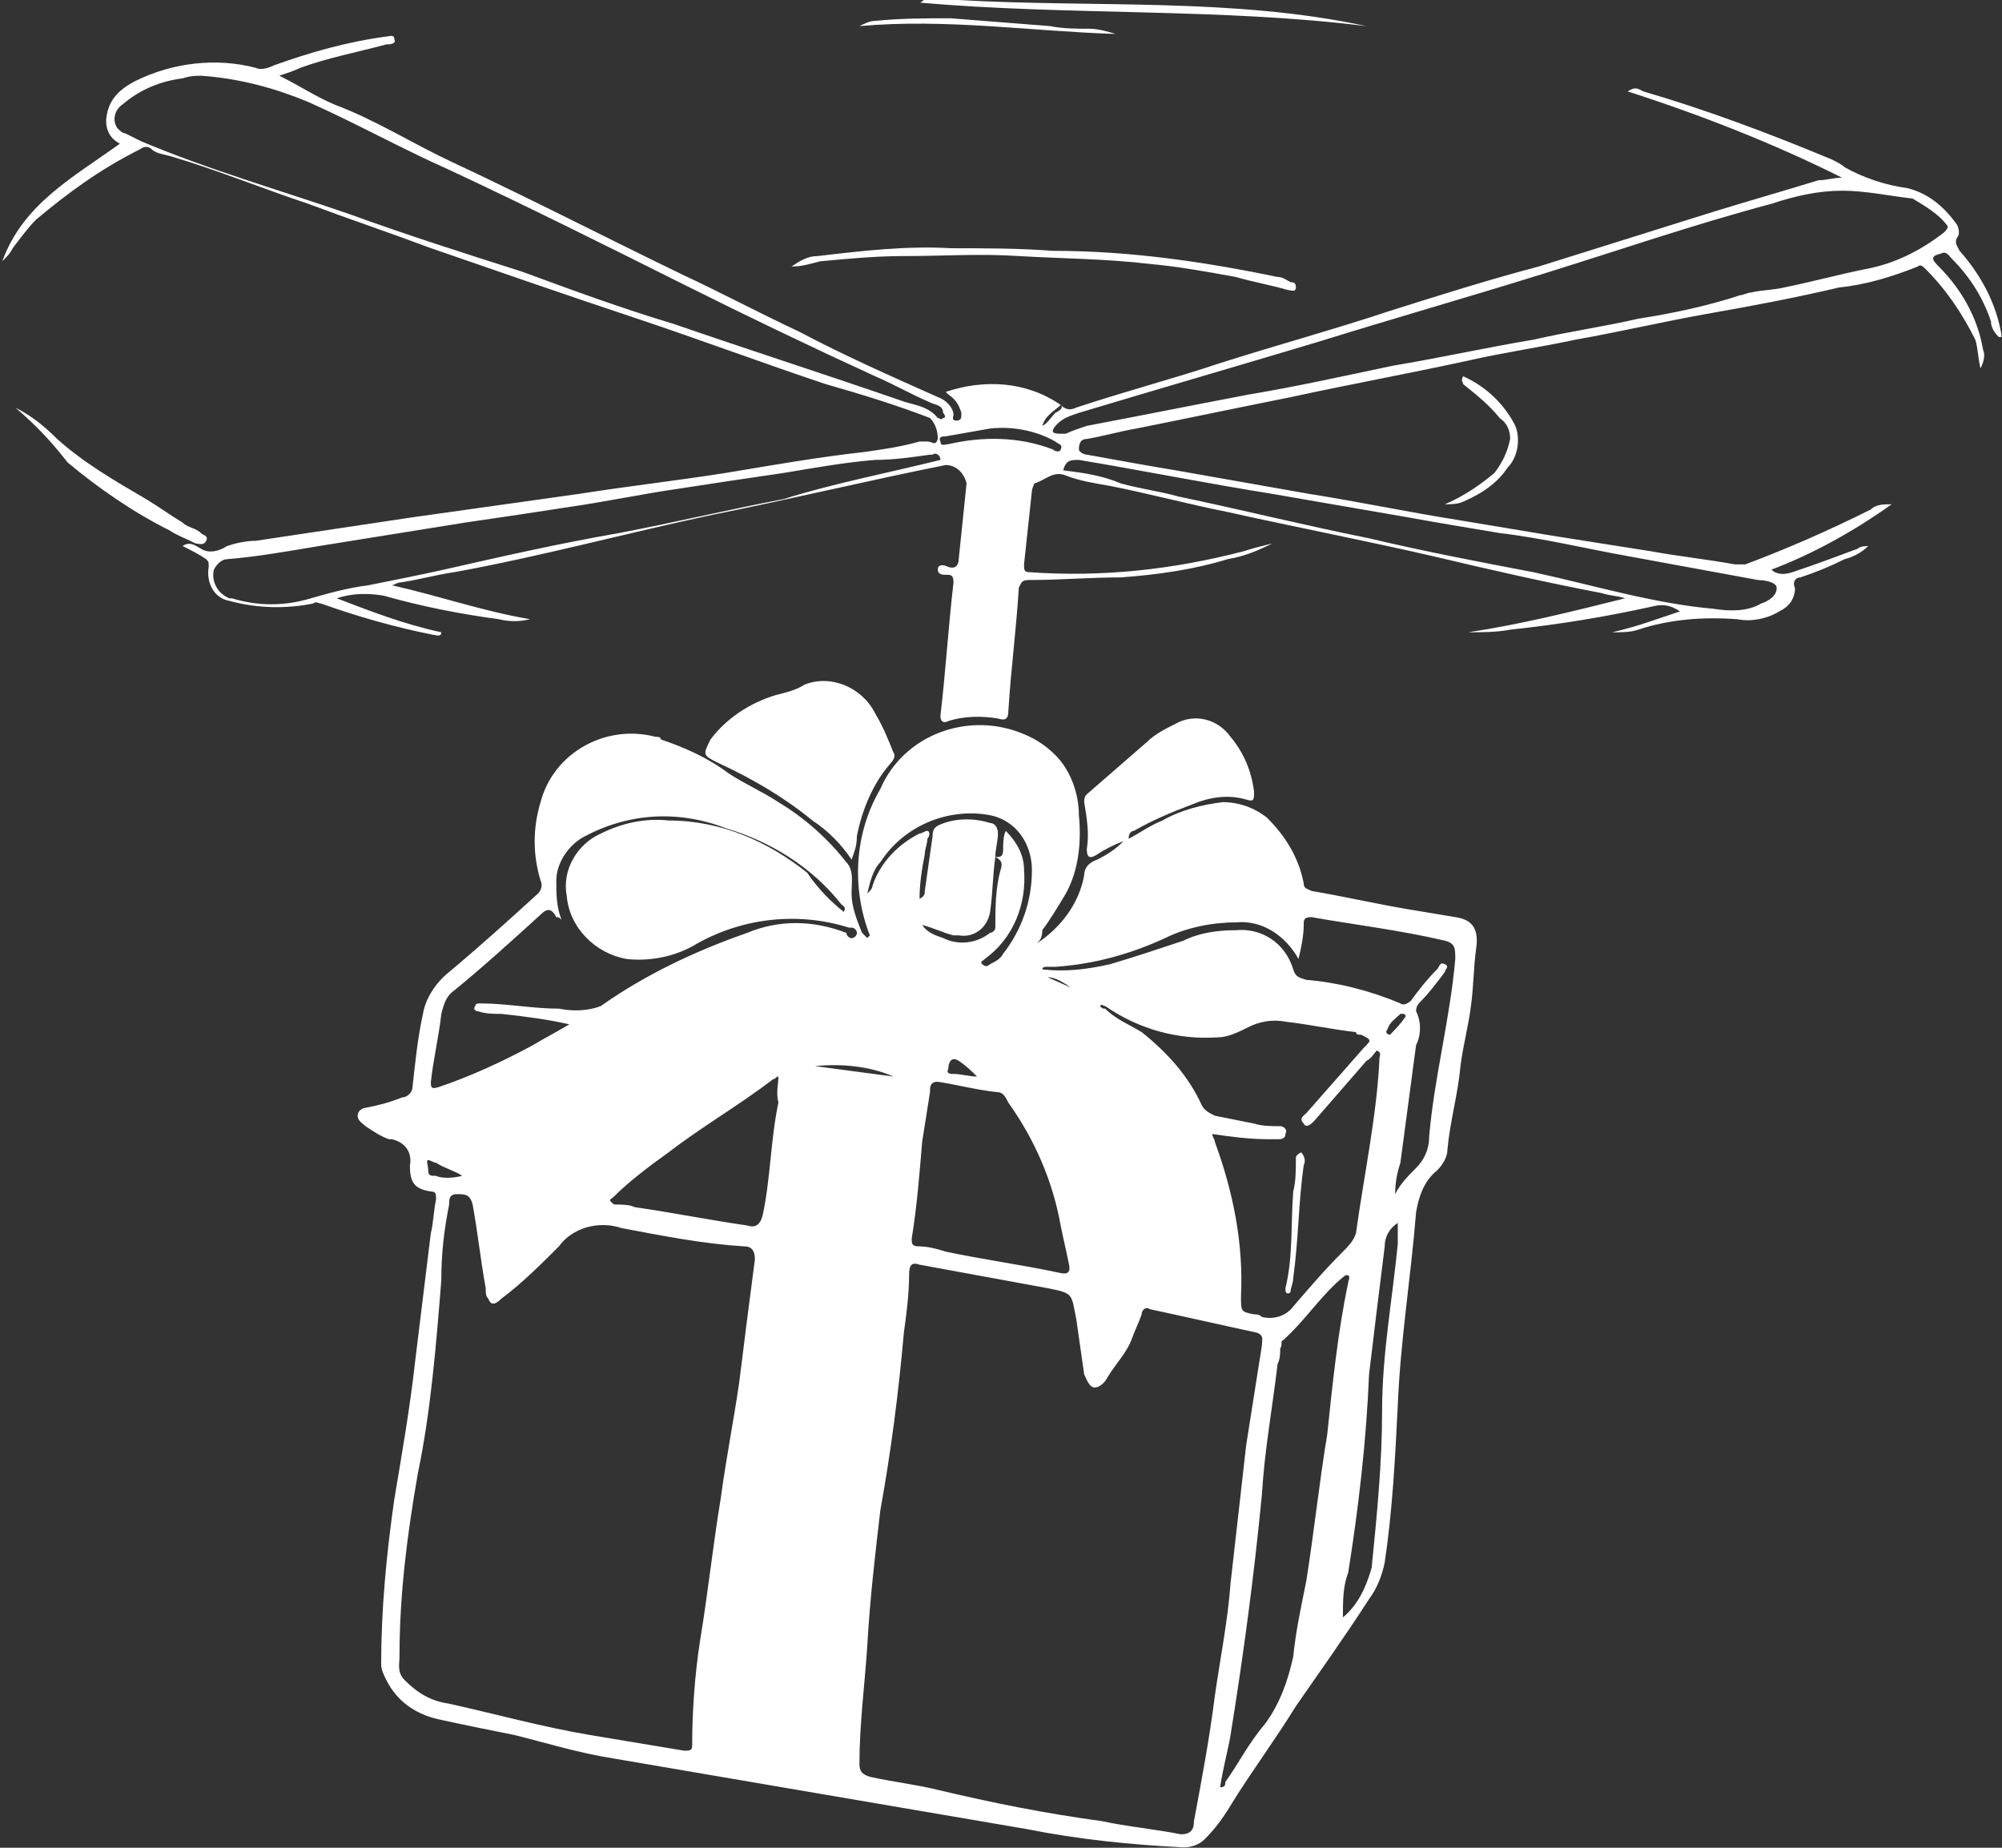 <?xml version="1.0" encoding="UTF-8"?> <svg xmlns="http://www.w3.org/2000/svg" width="572" height="528" viewBox="0 0 572 528" fill="none"><rect x="0" y="0" width="572" height="528" fill="#333333" stroke="none"/> <path d="M299.317 279.25L306.036 282.235C303.796 280.74 301.557 279.25 299.317 279.25ZM401.609 290.448C401.609 289.704 400.864 289.704 400.864 289.704H400.12C398.625 291.198 397.135 291.943 396.385 294.183C395.64 294.928 396.385 295.678 397.13 295.678C398.625 294.183 400.114 292.693 401.609 290.448M279.156 307.626C277.661 306.131 276.171 304.641 273.927 303.146C271.687 301.652 270.942 303.891 270.942 305.386C270.197 306.881 271.687 306.881 272.437 306.881C274.677 306.881 276.916 307.626 279.156 307.626M255.26 307.626C248.541 304.641 240.328 303.891 232.859 304.641L255.26 307.626ZM132.063 336C129.823 334.506 126.833 333.761 124.594 332.266C123.849 332.266 123.099 331.521 122.354 331.521C121.609 331.521 122.354 333.016 122.354 334.506C122.354 336 123.099 336 124.594 336C126.089 336.745 129.073 336.745 132.063 336M399.369 349.438C397.13 350.933 395.635 353.172 395.635 356.156C394.14 368.104 392.65 380.052 391.156 392.744C390.411 411.411 388.171 430.823 385.182 449.49C383.687 453.224 383.687 457.703 383.687 462.183C388.166 458.448 390.406 453.224 391.9 447.994C393.395 433.062 394.885 418.13 394.885 403.192C394.885 386.765 397.869 371.088 399.364 355.405V349.431M222.404 307.619C221.659 307.619 221.659 308.364 220.909 308.364C211.201 315.833 200.748 321.801 191.045 329.271C185.816 333.005 179.847 337.484 175.363 341.963C174.618 342.708 173.868 342.708 174.618 343.458C175.363 344.203 175.363 344.203 176.113 344.203C177.607 344.203 179.847 344.203 181.342 344.948C191.795 346.442 202.992 348.682 213.446 350.177C215.685 350.922 217.18 350.177 217.925 347.192C220.165 336.739 220.165 325.542 222.404 315.088C221.659 312.104 222.404 309.859 222.404 307.62M398.617 341.224C400.112 338.239 402.352 335.994 404.591 333.755C406.831 331.515 408.326 328.526 408.326 324.796C409.821 307.624 414.3 291.198 415.795 274.026C415.795 271.041 415.795 269.547 412.81 268.797C400.118 265.812 387.425 264.317 374.732 262.078C372.492 262.078 372.492 262.823 372.492 264.317C372.492 267.302 371.747 271.036 370.997 274.026C367.263 267.307 360.544 262.828 353.076 263.573C346.357 263.573 338.888 265.067 332.915 268.052C323.206 272.531 312.753 275.521 301.555 276.265H299.315C298.57 276.265 297.82 276.265 297.82 277.01C304.539 277.755 310.513 277.01 317.232 275.515C324.701 273.276 331.42 271.036 338.139 268.797C342.618 266.557 347.847 265.812 353.071 265.812C360.54 265.067 367.259 269.547 369.497 277.01C370.242 279.25 370.992 279.25 373.232 279.994C382.19 280.739 391.153 282.979 400.112 286.713C400.857 287.458 402.351 286.713 403.096 285.968C405.336 282.984 407.575 279.994 410.565 277.01C411.31 276.265 411.31 274.77 412.805 275.515C414.299 276.26 412.805 277.01 412.805 277.755C410.565 280.739 408.325 283.729 406.086 285.968C405.341 286.713 404.591 287.463 404.591 288.953C406.086 291.937 406.086 295.672 404.591 298.661L400.112 332.26C399.367 334.499 398.617 337.489 398.617 341.218M267.95 309.12C265.711 309.12 265.711 310.614 265.711 312.104C264.966 316.583 264.216 321.812 263.471 326.292C262.726 335.25 261.976 344.959 260.487 353.917C260.487 355.412 260.487 356.157 262.726 356.157C264.966 356.157 267.956 356.902 270.195 357.652C280.648 359.891 291.846 361.386 302.299 363.626C305.284 364.37 306.034 363.626 305.284 360.641C304.539 356.907 303.789 353.922 303.044 350.188C300.804 337.496 295.575 325.548 288.112 315.095C287.367 313.6 286.617 312.11 285.128 312.11C278.409 311.366 273.18 309.871 267.956 309.126M241.076 260.595C241.82 259.101 241.076 259.101 240.331 258.356C232.117 247.903 220.169 240.434 207.476 236.705C194.039 231.476 179.851 232.226 167.159 238.945C162.68 241.184 158.945 246.413 158.945 251.637C158.945 255.372 158.945 259.106 160.44 262.835C159.695 262.09 159.695 262.09 158.945 262.09C157.45 259.106 155.961 259.851 154.466 261.346C146.252 268.814 138.039 276.278 129.826 282.996C127.586 284.491 126.842 286.731 126.092 289.715C125.347 296.434 123.852 302.408 123.107 309.127C123.107 310.622 123.107 311.367 125.347 310.622C134.305 307.638 144.013 303.153 152.227 298.674C155.961 296.434 158.946 294.94 162.68 292.7C155.961 291.205 149.987 290.46 143.268 289.716C141.028 289.716 138.789 289.716 136.549 288.971C135.804 288.971 135.054 288.226 135.804 287.476C135.804 286.731 136.549 286.731 137.299 286.731C144.768 286.731 152.231 288.226 159.7 288.226C163.435 288.971 167.914 288.971 171.648 287.481C184.341 278.523 198.528 271.799 213.46 266.575C222.419 262.84 232.127 262.84 241.835 266.575C241.835 267.319 242.58 268.069 243.33 268.069C244.075 268.069 244.825 267.325 244.825 266.575C244.825 265.83 244.08 265.08 243.33 265.08H242.585C228.397 260.601 212.721 262.095 199.278 269.559C193.304 273.293 185.841 274.788 179.117 274.038C170.159 272.543 162.69 265.08 161.945 256.117C160.45 248.648 164.929 241.185 171.653 238.196C177.627 235.211 184.346 233.716 191.065 234.461C205.997 234.461 219.44 240.435 230.639 249.393C233.623 253.872 237.357 257.607 241.092 260.591M348.592 510.724C350.086 510.724 350.086 509.98 350.086 509.23C353.821 504 356.805 498.032 361.284 492.803C365.764 486.829 368.003 480.11 369.498 473.391C370.243 465.922 371.738 459.203 373.232 451.74C375.472 437.552 376.967 423.366 379.206 409.928C380.701 395.74 382.191 380.808 385.18 366.622C385.18 365.877 385.925 365.127 385.18 364.382H384.436C377.717 369.611 373.238 377.075 366.514 383.049C365.769 383.049 366.514 384.543 365.769 385.288C365.769 386.783 365.769 388.273 365.025 389.767C363.53 402.46 361.29 414.407 360.545 427.101C358.306 450.246 355.316 472.647 351.587 495.794C350.842 500.273 349.347 505.502 348.603 510.726M346.353 324.059C346.353 324.804 347.097 325.554 347.097 326.299C352.327 340.487 355.311 355.419 354.566 370.351C354.566 374.83 354.566 374.83 358.301 375.58C359.045 375.58 359.795 375.58 360.54 376.325C363.525 377.07 367.259 376.325 369.499 373.341C373.978 368.111 378.457 362.888 383.687 357.658C385.181 356.163 386.671 354.674 387.421 352.429C389.661 336.002 393.395 318.83 394.14 302.402C394.14 301.657 394.885 300.907 393.395 300.163C392.65 300.907 391.9 302.402 390.411 303.147C385.181 309.121 380.702 314.345 375.479 320.319C374.734 321.064 373.239 322.558 372.494 321.064C370.999 319.569 372.494 318.824 373.239 318.079C378.468 312.105 384.437 305.387 389.666 299.413C391.905 297.173 391.905 297.173 388.921 295.678C388.176 295.678 387.426 295.678 387.426 294.933C380.707 294.189 373.989 292.694 367.265 291.949C363.53 291.204 359.796 291.949 356.812 293.444C353.827 294.939 350.838 296.428 347.853 296.428C336.655 297.173 325.452 294.189 315.749 287.47C315.005 287.47 315.005 286.725 314.255 287.47C314.999 288.215 314.999 288.215 315.749 288.215C318.734 291.199 322.468 292.694 326.202 294.933C333.671 300.907 339.64 307.626 343.374 315.84C344.119 317.335 345.614 318.08 347.109 318.825L358.307 321.064C360.546 321.809 363.536 321.809 365.775 321.809C366.52 321.809 368.015 322.554 367.27 324.048C367.27 325.543 365.775 325.543 365.031 325.543H362.791C356.817 325.543 351.593 324.798 346.364 324.048M114.138 473.395C114.138 475.635 113.393 477.874 115.632 480.114C119.367 483.848 123.101 486.088 128.325 486.833C141.762 489.817 155.205 493.552 168.642 495.791L195.522 500.27C197.017 500.27 197.762 500.27 197.762 498.776C197.762 489.067 198.507 478.614 200.002 468.912C202.241 455.474 203.736 441.286 205.976 427.844C207.47 416.646 209.71 405.442 211.205 394.989C212.7 383.041 214.189 371.093 215.684 359.896C215.684 357.656 214.939 356.161 212.7 356.161C200.752 355.416 189.554 353.177 177.606 350.932C170.888 348.692 163.418 350.932 159.685 356.161C154.456 361.39 149.232 366.614 143.258 371.093C141.764 372.588 140.274 373.333 139.524 371.093C138.779 370.348 138.779 369.598 138.779 368.109C137.284 359.895 136.54 352.426 135.045 344.213C134.3 341.228 132.805 341.228 130.566 341.228C128.326 341.228 128.326 342.723 128.326 344.213C126.831 351.682 126.086 358.401 126.086 365.863C124.592 384.53 123.102 403.197 119.368 421.118C116.383 438.29 114.138 455.467 114.138 473.383M337.392 524.154C340.376 524.154 341.126 522.659 341.126 520.42C343.366 508.472 345.605 496.524 347.1 484.581C348.595 474.128 350.834 462.93 351.579 452.477C353.074 439.04 354.564 426.341 356.058 412.904C357.553 403.195 359.043 394.237 360.538 384.529C360.538 383.034 361.283 381.545 359.043 380.795C348.59 378.555 338.882 376.315 328.428 374.076C327.683 373.331 326.189 374.076 326.189 375.571C325.444 377.81 323.949 380.8 323.204 383.039C321.709 386.774 318.725 389.758 316.485 393.492C315.741 394.987 314.246 396.477 312.751 396.477C311.256 396.477 310.511 394.237 309.767 392.742L307.527 377.06C306.032 369.591 306.782 369.591 299.313 368.101C287.366 365.862 274.673 363.622 262.725 361.383C260.486 360.638 259.741 361.383 259.741 364.367C259.741 369.596 258.996 375.565 258.246 380.794C256.751 397.966 254.512 415.143 251.527 431.564C250.033 444.257 248.543 456.95 247.793 470.392C247.048 481.59 245.553 492.794 245.553 503.991C245.553 506.231 246.298 506.975 248.538 507.725C255.257 509.22 261.975 509.965 267.95 511.46C283.632 515.194 298.564 518.179 314.991 520.418C321.71 521.913 329.923 522.658 337.392 524.153M284.376 244.899C285.871 244.899 286.616 244.899 286.616 242.66C286.616 241.165 286.616 238.925 287.361 237.43C290.345 240.415 292.59 244.149 292.59 248.628C293.335 258.337 289.606 268.04 281.392 274.014C280.647 274.758 279.897 274.758 280.647 275.508C281.392 276.253 282.142 276.253 282.887 275.508C284.382 274.764 285.871 274.014 286.621 272.524C291.851 265.805 294.835 257.592 294.835 248.628C294.835 241.159 290.356 234.44 282.887 232.945C270.939 230.706 258.247 235.93 251.527 246.383C249.288 248.622 248.543 252.357 247.793 255.341C248.538 254.596 249.288 253.846 249.288 253.102C251.527 246.383 256.756 241.154 262.725 238.17C263.47 238.17 264.22 237.425 264.965 237.425C265.709 237.425 265.709 238.92 264.965 239.664C264.965 241.159 264.22 242.649 264.22 244.144C263.475 247.878 262.725 252.357 262.725 256.836C264.22 256.091 264.22 255.341 264.22 254.597L266.459 238.914C266.459 238.169 266.459 236.674 267.954 235.93C272.433 233.69 278.407 233.69 282.886 235.185C284.381 235.185 285.126 236.68 285.126 238.169C285.126 240.409 284.381 242.648 284.381 244.888C283.636 250.117 283.636 255.341 282.886 260.571C282.141 265.05 278.407 268.039 273.928 267.289H272.433C269.449 266.545 266.459 265.05 263.475 264.305C264.969 266.545 267.209 267.289 269.449 268.039C273.928 270.279 279.157 269.534 282.886 266.545C283.631 266.545 284.381 265.8 284.381 265.05C284.381 259.821 284.381 253.852 285.875 248.623C286.62 246.384 285.875 245.639 284.381 244.889M296.329 269.529C303.047 265.05 308.276 258.331 309.766 250.117C309.766 247.877 311.261 246.382 313.5 245.638C316.485 244.143 318.729 242.653 320.969 240.408C318.729 241.153 315.74 242.648 313.5 244.143C311.261 245.638 310.516 244.888 310.516 242.648C311.261 238.169 310.516 233.69 309.771 229.211C309.771 228.466 309.771 227.716 310.516 226.971C316.49 221.742 321.714 217.263 327.688 212.039C329.927 209.799 332.917 208.305 335.901 206.81C341.131 203.825 347.849 205.315 351.584 210.544C355.319 215.023 357.558 220.253 358.303 226.227C358.303 228.467 358.303 229.211 356.063 228.466C350.834 226.972 345.61 227.722 340.381 229.961C334.407 232.201 329.183 234.44 323.954 237.43C323.209 237.43 322.459 238.175 322.459 239.67C325.444 238.175 328.433 235.935 332.167 234.441C337.397 231.456 343.365 229.961 349.339 229.211C353.819 229.211 358.298 230.706 362.032 233.691C367.261 238.92 370.991 244.888 372.485 252.357C372.485 253.852 373.23 253.852 374.725 254.597C383.683 256.092 393.391 258.331 402.35 259.826L415.787 262.066C421.017 262.81 422.506 265.8 421.761 271.024C421.017 276.253 421.017 282.222 420.267 287.451C419.522 293.425 418.027 298.649 417.282 304.623C416.537 312.836 414.298 320.305 413.548 328.519C413.548 330.758 412.053 332.998 410.563 334.493C406.829 337.477 405.334 341.961 404.589 346.441C403.095 365.107 400.11 383.028 399.36 401.695C398.615 416.627 397.865 431.559 395.626 446.498C394.881 450.232 393.386 453.967 391.147 456.951C384.428 467.404 376.959 477.858 370.24 487.566C364.266 497.274 357.547 506.232 351.573 515.94C349.334 519.675 347.094 522.659 344.105 525.649C342.61 527.143 340.37 527.888 338.131 527.888C323.199 527.143 308.267 525.649 293.328 522.659C253.755 515.94 214.927 509.222 175.355 502.498C165.646 501.003 155.943 498.018 146.98 495.779C139.511 494.284 132.048 492.794 125.329 491.3C118.61 489.805 113.381 486.07 110.397 480.102C109.652 478.607 108.902 477.117 108.902 475.623C108.902 459.94 110.397 444.263 112.637 428.581C114.876 415.144 117.116 402.445 118.611 389.008C120.106 377.06 121.595 364.368 123.09 352.42C123.835 349.435 123.835 346.446 124.585 342.712C124.585 341.217 124.585 340.472 123.09 340.472C118.611 339.727 117.116 338.232 117.116 333.003C117.861 329.269 115.621 326.284 111.887 325.534H111.142C108.902 324.79 106.663 323.295 104.423 321.8C103.678 321.055 102.184 320.305 102.184 318.816C102.184 317.321 103.678 316.576 104.423 316.576C108.158 315.831 111.142 315.081 114.876 313.592C116.371 313.592 117.861 312.097 117.861 310.607C118.605 303.888 119.355 296.419 120.845 289.7C121.59 285.221 124.579 280.742 128.314 277.753C137.272 270.284 145.486 262.821 153.699 255.351C154.444 254.607 155.194 253.112 154.444 251.617C152.204 244.148 152.204 236.685 154.444 229.216C158.178 215.028 173.111 206.814 187.299 210.549C188.043 210.549 188.793 210.549 188.793 211.294C195.512 213.533 202.231 216.523 208.205 221.002C212.685 223.986 217.914 226.231 222.393 229.216C229.862 233.695 236.581 239.669 241.805 246.388C244.045 248.627 243.3 252.362 243.3 255.346C243.3 259.08 244.795 262.815 246.285 266.544L247.779 268.039L248.524 267.294C243.295 253.856 244.045 238.174 251.509 225.482C258.227 209.799 276.894 203.081 292.577 209.799C296.311 211.294 299.295 213.534 301.535 215.773C306.014 220.252 308.254 226.971 308.254 232.945C308.999 240.414 308.254 248.628 304.519 255.347C302.28 259.081 300.04 262.815 297.801 265.8C297.801 268.039 297.056 268.784 296.306 269.534" fill="white"></path> <path d="M282.891 122.451C278.411 123.195 274.677 123.945 270.198 124.69C269.453 124.69 267.958 124.69 268.703 126.185C268.703 127.68 270.198 126.93 270.943 126.93C280.651 124.69 291.104 124.69 300.807 128.425C301.551 129.169 303.046 129.169 303.046 128.425C303.791 126.93 302.302 126.93 301.552 126.185C296.322 123.201 289.604 121.706 282.885 122.451M303.792 134.398C309.766 135.143 314.989 135.893 320.218 138.133C325.447 139.628 331.416 140.372 336.645 141.867C354.566 145.602 372.484 150.081 391.15 153.815C406.833 157.549 422.51 160.534 438.192 163.523C455.364 167.258 472.541 172.482 489.713 173.976C494.192 174.721 499.421 174.721 503.15 172.482C505.39 171.737 507.629 170.242 507.629 168.002C507.629 166.508 504.645 165.763 502.4 165.763C490.452 163.523 477.76 161.284 465.812 159.044C453.12 156.804 441.172 153.815 428.479 152.325C419.52 150.83 410.558 149.341 402.343 147.846C389.65 145.606 376.207 143.367 363.515 141.127C344.848 138.143 326.182 134.408 308.26 131.419C306.021 131.419 304.526 131.419 303.781 134.403M268.688 131.419C268.688 129.924 267.193 129.179 266.448 129.924H265.703C260.474 130.669 255.25 131.419 250.021 131.419C241.062 132.164 232.849 133.659 223.885 135.153C213.432 136.648 203.723 138.138 194.021 139.633C183.568 141.127 173.114 143.367 162.661 144.862C152.952 146.357 143.249 147.846 132.797 149.341C118.609 151.581 105.171 153.82 90.985 156.06C82.026 157.555 73.813 159.044 64.849 159.794C63.354 159.794 61.864 161.289 61.114 162.779C60.369 165.763 61.859 169.497 65.593 170.992H66.338C73.807 173.232 81.27 173.232 88.74 170.992C93.969 169.497 99.193 168.008 105.166 167.258C112.635 165.763 120.098 164.273 126.817 162.779C143.244 159.044 159.672 155.31 176.844 152.325C192.526 149.341 208.204 145.607 223.885 142.617C238.073 138.138 253.749 135.148 268.688 131.419M57.394 21.649C55.899 21.649 54.41 21.649 52.165 22.393C46.191 23.138 40.217 25.378 34.993 29.862C32.753 31.357 32.009 34.342 33.498 36.581C34.243 37.326 34.993 38.076 35.738 38.076L40.217 40.316C59.629 48.529 80.534 54.504 99.952 61.222C116.378 67.196 132.806 72.42 149.233 77.649C163.421 82.878 177.608 88.102 192.54 92.581C214.19 100.05 235.102 106.769 256.753 114.231C260.487 115.726 264.967 115.726 267.951 119.461C268.696 119.461 268.696 120.205 269.446 119.461C270.19 119.461 270.19 118.716 269.446 117.966C269.446 115.726 267.206 115.726 265.711 114.981C260.482 112.742 255.258 109.752 250.029 107.513C232.107 99.299 213.441 90.341 195.523 81.377C173.122 70.179 150.721 58.975 128.326 48.522C114.889 42.548 101.446 35.085 88.009 29.11C79.05 25.376 68.597 22.391 57.394 21.641M526.301 54.496C519.582 54.496 512.863 55.991 506.139 58.23C483.738 64.204 462.087 71.668 440.431 78.392C418.781 85.11 397.869 91.084 376.218 97.804C353.817 104.522 330.671 111.241 308.27 117.965C306.03 118.71 303.791 119.46 302.296 120.949C301.551 121.694 300.801 122.444 300.801 123.189C300.801 123.934 302.296 123.934 303.041 123.934H304.535C306.03 123.189 308.27 122.439 310.51 121.694C326.192 118.71 341.124 115.72 356.802 112.736C370.239 110.496 383.682 107.507 397.87 104.522C411.307 102.283 424.75 99.293 438.187 97.053C447.895 94.814 458.348 93.319 468.051 91.079C477.759 89.585 488.212 87.345 497.171 84.361C497.916 84.361 499.41 83.616 500.155 83.616C503.14 82.871 506.874 82.871 509.863 82.121C517.332 80.626 525.546 78.386 533.009 76.892C541.222 75.397 548.692 71.662 555.41 66.439C556.155 65.694 556.905 64.944 556.155 64.199C553.915 61.215 550.181 58.97 546.447 56.73C539.728 55.986 533.009 54.491 526.285 54.491M303.032 115.72C304.527 117.215 306.016 117.215 307.511 116.465C320.949 111.986 335.137 108.251 348.579 103.772C365.006 98.543 381.434 94.064 397.11 88.84C411.298 84.361 425.485 79.882 439.673 76.147L489.699 60.465C499.408 57.48 509.861 54.491 519.563 51.506C521.803 51.506 524.042 50.762 526.282 50.762C506.87 41.053 485.965 32.84 465.053 26.122C467.292 24.627 468.037 25.377 469.532 26.122C487.453 31.351 505.371 38.069 523.292 45.534C524.787 46.278 526.276 47.028 527.026 47.773C532.256 50.758 538.974 53.002 544.948 53.747C550.922 55.242 555.401 58.976 559.136 64.2C559.88 65.695 559.88 67.185 559.136 67.935C558.391 69.43 559.136 70.174 559.88 71.669C565.854 78.388 570.333 86.601 571.828 95.565V96.31H571.083C569.589 94.815 568.844 93.326 568.844 91.831C566.604 85.112 562.87 79.138 557.646 73.909C556.901 73.165 556.151 71.67 554.662 72.415C551.677 73.159 551.677 73.909 553.917 76.149C560.636 82.868 565.115 91.081 566.61 100.045C567.354 101.54 566.61 103.779 565.865 105.274C565.12 102.29 565.12 99.3 564.37 97.061C560.636 89.592 556.156 82.873 550.182 76.899C549.437 76.154 548.687 75.404 547.942 76.154C540.474 79.139 533.01 81.384 525.541 82.128C512.848 85.113 500.901 87.358 488.208 89.597C475.515 91.837 462.822 94.826 450.129 97.066C439.676 99.306 429.222 100.8 419.514 103.04C402.342 106.774 385.916 109.759 368.744 113.493C353.812 116.477 339.624 119.467 324.692 122.451C320.212 123.196 314.983 124.691 310.504 125.436C308.264 125.436 308.264 127.675 308.264 128.42C308.264 129.165 309.759 129.915 310.504 129.915C318.717 131.41 326.93 132.899 335.889 134.394L373.968 141.113C388.156 143.353 402.342 146.342 416.53 148.582L443.41 153.061C453.119 154.556 462.077 156.045 471.785 157.54C479.999 159.035 487.468 159.78 495.681 161.275H498.665C510.613 156.795 522.561 151.566 534.504 145.592C535.999 144.097 538.238 144.097 540.478 144.097C530.025 151.566 518.077 158.285 506.129 162.764C507.624 164.259 509.863 164.259 512.103 163.509C518.822 161.269 524.795 159.029 530.769 156.79C531.514 156.045 533.009 156.045 533.754 156.045C532.259 157.54 530.019 159.029 527.035 159.779C522.556 162.019 518.821 163.514 514.342 165.009C512.848 165.009 512.103 166.503 512.848 167.993C512.848 170.977 511.353 173.222 508.368 174.712C504.634 176.951 500.155 177.696 496.42 176.951C486.712 176.207 477.008 176.951 468.046 179.936C465.806 180.681 463.567 180.681 460.577 180.681C467.296 179.186 473.27 176.946 479.989 174.707C477.749 173.212 475.51 172.467 472.52 173.212C459.083 176.196 445.64 178.441 431.452 179.931C427.718 180.675 423.239 180.675 419.504 180.675C434.436 178.436 449.368 174.701 464.307 170.967C462.067 170.222 459.828 170.222 457.588 169.472C441.906 166.488 425.484 162.754 409.802 159.019C390.39 154.54 370.974 150.806 350.818 146.327C339.62 144.087 328.416 141.097 317.219 138.858C312.74 138.113 308.26 137.363 304.526 135.873C300.792 134.379 298.552 137.368 295.568 138.113C295.568 138.113 294.823 139.608 294.823 140.353C294.078 147.071 293.328 154.541 292.583 161.259C292.583 162.754 292.583 163.499 294.078 163.499C314.985 164.994 335.146 162.754 355.308 157.525C357.547 156.78 360.537 156.03 363.521 155.285C359.042 157.525 355.308 159.02 350.828 159.765C341.12 162.749 330.667 164.244 320.214 164.994C311.255 164.994 303.042 165.738 294.078 165.738C291.838 165.738 291.838 166.483 291.093 167.978C290.349 179.926 288.854 191.123 288.109 203.071C288.109 205.311 287.364 206.056 285.125 205.311C280.645 204.566 275.416 204.566 270.937 206.056C269.442 206.801 268.697 206.056 268.697 204.561C270.192 191.868 270.937 179.176 272.431 166.482C272.431 164.243 271.687 164.243 270.192 164.243C269.447 164.243 267.952 164.243 267.952 162.748C267.952 161.253 269.447 161.253 270.937 162.003C273.176 162.748 273.921 161.258 273.921 159.764C274.666 152.295 275.416 145.576 276.161 138.113C275.416 135.128 273.176 132.884 270.187 132.884C247.785 137.363 226.135 142.592 203.733 147.072C179.093 152.301 154.452 159.02 129.812 163.498C124.583 164.243 119.359 165.738 114.129 166.483C113.384 166.483 112.634 167.228 111.89 167.228C125.327 170.212 138.026 174.696 151.463 176.936C148.479 177.681 145.489 177.681 142.505 176.936C131.307 175.441 120.103 173.201 109.65 170.217C105.171 169.472 100.692 169.472 96.213 170.962C105.921 174.696 115.625 178.431 126.077 180.67C126.077 182.165 124.582 181.415 123.837 181.415C112.639 179.175 102.186 176.186 91.733 172.456C90.988 172.456 90.238 171.712 89.493 172.456C82.025 173.951 73.811 173.951 65.597 171.712C61.118 170.967 58.879 166.482 59.623 162.003C59.623 160.509 59.623 160.509 58.879 159.764C56.639 158.269 55.144 157.524 52.16 156.029C54.399 154.535 55.894 156.029 57.389 156.774C59.629 158.269 62.618 157.519 64.858 156.029C67.097 155.285 70.087 154.535 73.071 154.535L117.874 147.816C133.557 145.576 149.978 143.337 165.661 141.097C179.849 138.857 193.286 137.363 207.473 135.123C220.91 132.883 233.609 130.644 247.046 129.149C252.275 128.404 257.499 127.654 262.729 126.165H264.968C266.463 126.165 267.208 127.659 267.953 125.42C267.953 123.18 267.208 120.941 265.713 119.446C256.005 115.711 246.301 112.727 235.849 109.738C217.928 103.764 200.01 97.045 182.089 91.071C161.928 84.352 142.516 77.633 123.105 70.909C111.157 66.43 99.96 62.696 88.012 58.217C74.575 53.738 61.876 48.509 49.184 44.779C46.944 44.035 44.705 44.035 43.21 42.54C42.465 41.795 40.97 41.795 40.225 42.54C28.277 48.514 19.319 55.233 10.361 62.701C8.122 64.941 5.882 67.93 3.643 70.915C2.898 72.41 2.148 73.154 0.658 74.649C6.632 58.223 20.82 50.753 34.257 41.051C31.273 39.556 29.778 36.571 30.523 32.837C31.267 28.358 34.257 25.368 38.736 23.129C49.189 17.899 61.881 16.41 73.085 19.394C74.58 20.139 76.82 19.394 78.315 18.65C88.768 14.915 99.221 11.931 110.419 10.436C111.163 10.436 112.658 9.691 112.658 11.181C113.403 12.675 111.163 12.675 110.419 12.675C102.205 14.915 93.992 16.41 85.779 19.394C84.284 20.139 82.044 20.889 79.805 21.634C85.779 24.618 90.258 27.608 95.487 29.848C107.435 34.327 117.889 41.045 129.086 46.274C151.487 56.727 173.138 67.925 194.794 78.378C205.992 83.607 217.195 89.576 228.393 94.805C241.085 101.524 254.529 107.498 267.966 113.472C270.206 114.216 272.445 116.456 272.445 118.701C272.445 118.701 271.7 120.196 273.19 120.196C274.685 120.196 274.685 119.451 274.685 117.956C273.94 115.716 273.19 114.222 270.95 112.727L270.206 111.982C281.403 108.248 293.351 108.998 303.06 115.716C301.565 117.211 298.581 118.701 297.831 121.69C299.326 120.946 300.071 119.451 301.565 117.956C303.06 117.211 303.805 116.461 303.06 115.716" fill="white"></path> <path d="M243.317 245.651C240.332 241.171 236.598 237.437 232.119 234.453C223.905 227.734 214.947 222.505 205.239 218.026C200.76 215.786 200.76 215.786 202.999 211.307C207.478 205.333 214.197 200.854 221.666 198.615C224.65 197.87 227.64 197.12 229.88 195.63C237.348 192.646 246.306 196.375 250.041 203.844C252.281 207.578 253.775 211.313 255.27 215.042C256.015 215.786 255.27 217.281 254.525 218.026C249.296 224 246.312 231.463 244.817 238.933C244.817 241.917 244.072 243.412 243.322 245.651M262.729 0.745C263.474 0.745 263.474 0 264.224 0H273.932C312.76 2.24 352.333 -0.745 390.411 7.469C348.599 2.24 305.291 4.484 262.728 0.75M226.144 76.157C228.384 74.662 230.623 73.172 233.613 73.172C246.305 71.677 258.998 70.188 271.691 70.933C281.4 70.933 291.103 70.933 300.811 71.677C322.462 71.677 343.374 74.662 365.025 79.146C366.52 79.146 367.264 79.891 368.759 80.641C369.504 80.641 370.254 80.641 370.254 82.136C370.254 83.631 368.759 82.881 368.014 82.881C362.785 81.386 358.306 80.641 353.082 79.146C344.869 77.651 336.656 76.162 328.442 75.412C315.75 73.917 303.802 73.917 291.109 73.172C279.911 72.427 269.458 73.172 258.254 73.172C250.041 73.172 242.572 73.917 234.358 74.667C231.374 75.412 229.129 76.162 226.145 76.162M4.385 116.479C8.864 118.719 12.598 121.708 16.333 125.438C23.801 132.156 32.759 137.385 41.718 142.61C45.452 144.849 48.437 147.089 52.171 149.328C53.666 150.823 55.905 150.823 57.4 152.313C58.145 153.058 59.64 153.058 58.895 154.552C58.15 156.047 56.655 155.297 55.911 155.297C52.926 153.802 50.681 153.058 48.442 151.563C37.989 146.334 28.28 139.615 19.322 132.151C14.093 125.432 9.614 120.953 4.39 116.468M418.03 107.515C424.749 110.499 429.978 115.729 432.962 121.703C434.457 125.437 433.707 130.661 430.722 133.651C427.738 138.13 423.253 141.12 418.03 143.359C416.535 144.104 414.295 144.104 412.8 144.104C418.03 141.864 422.509 138.875 426.988 135.146C429.228 132.161 430.723 129.172 431.468 125.437C431.468 123.198 430.723 120.958 428.483 119.463C425.499 115.729 421.764 112.744 418.03 109.755C418.03 109.01 417.285 109.01 418.03 107.515M318.723 9.703C294.827 8.959 270.193 5.224 245.551 7.464C247.046 6.719 248.536 5.969 250.031 5.969C257.499 5.224 264.219 5.224 271.681 5.224C281.39 5.969 290.348 6.719 300.056 7.464C303.79 8.209 307.525 8.209 311.254 8.209C313.493 8.209 316.483 8.953 318.723 9.703M371.739 329.277C372.483 330.022 373.233 331.516 372.483 333.011C370.989 343.464 370.989 354.662 369.499 365.115C369.499 366.61 368.754 368.1 368.754 368.85C368.754 369.594 368.009 369.594 368.009 369.594C367.265 369.594 367.265 368.85 367.265 368.1C369.504 359.141 368.759 349.433 369.504 340.474C370.249 337.49 370.249 334.5 370.249 330.766C370.249 330.766 370.249 330.021 371.744 329.271" fill="white"></path> </svg> 